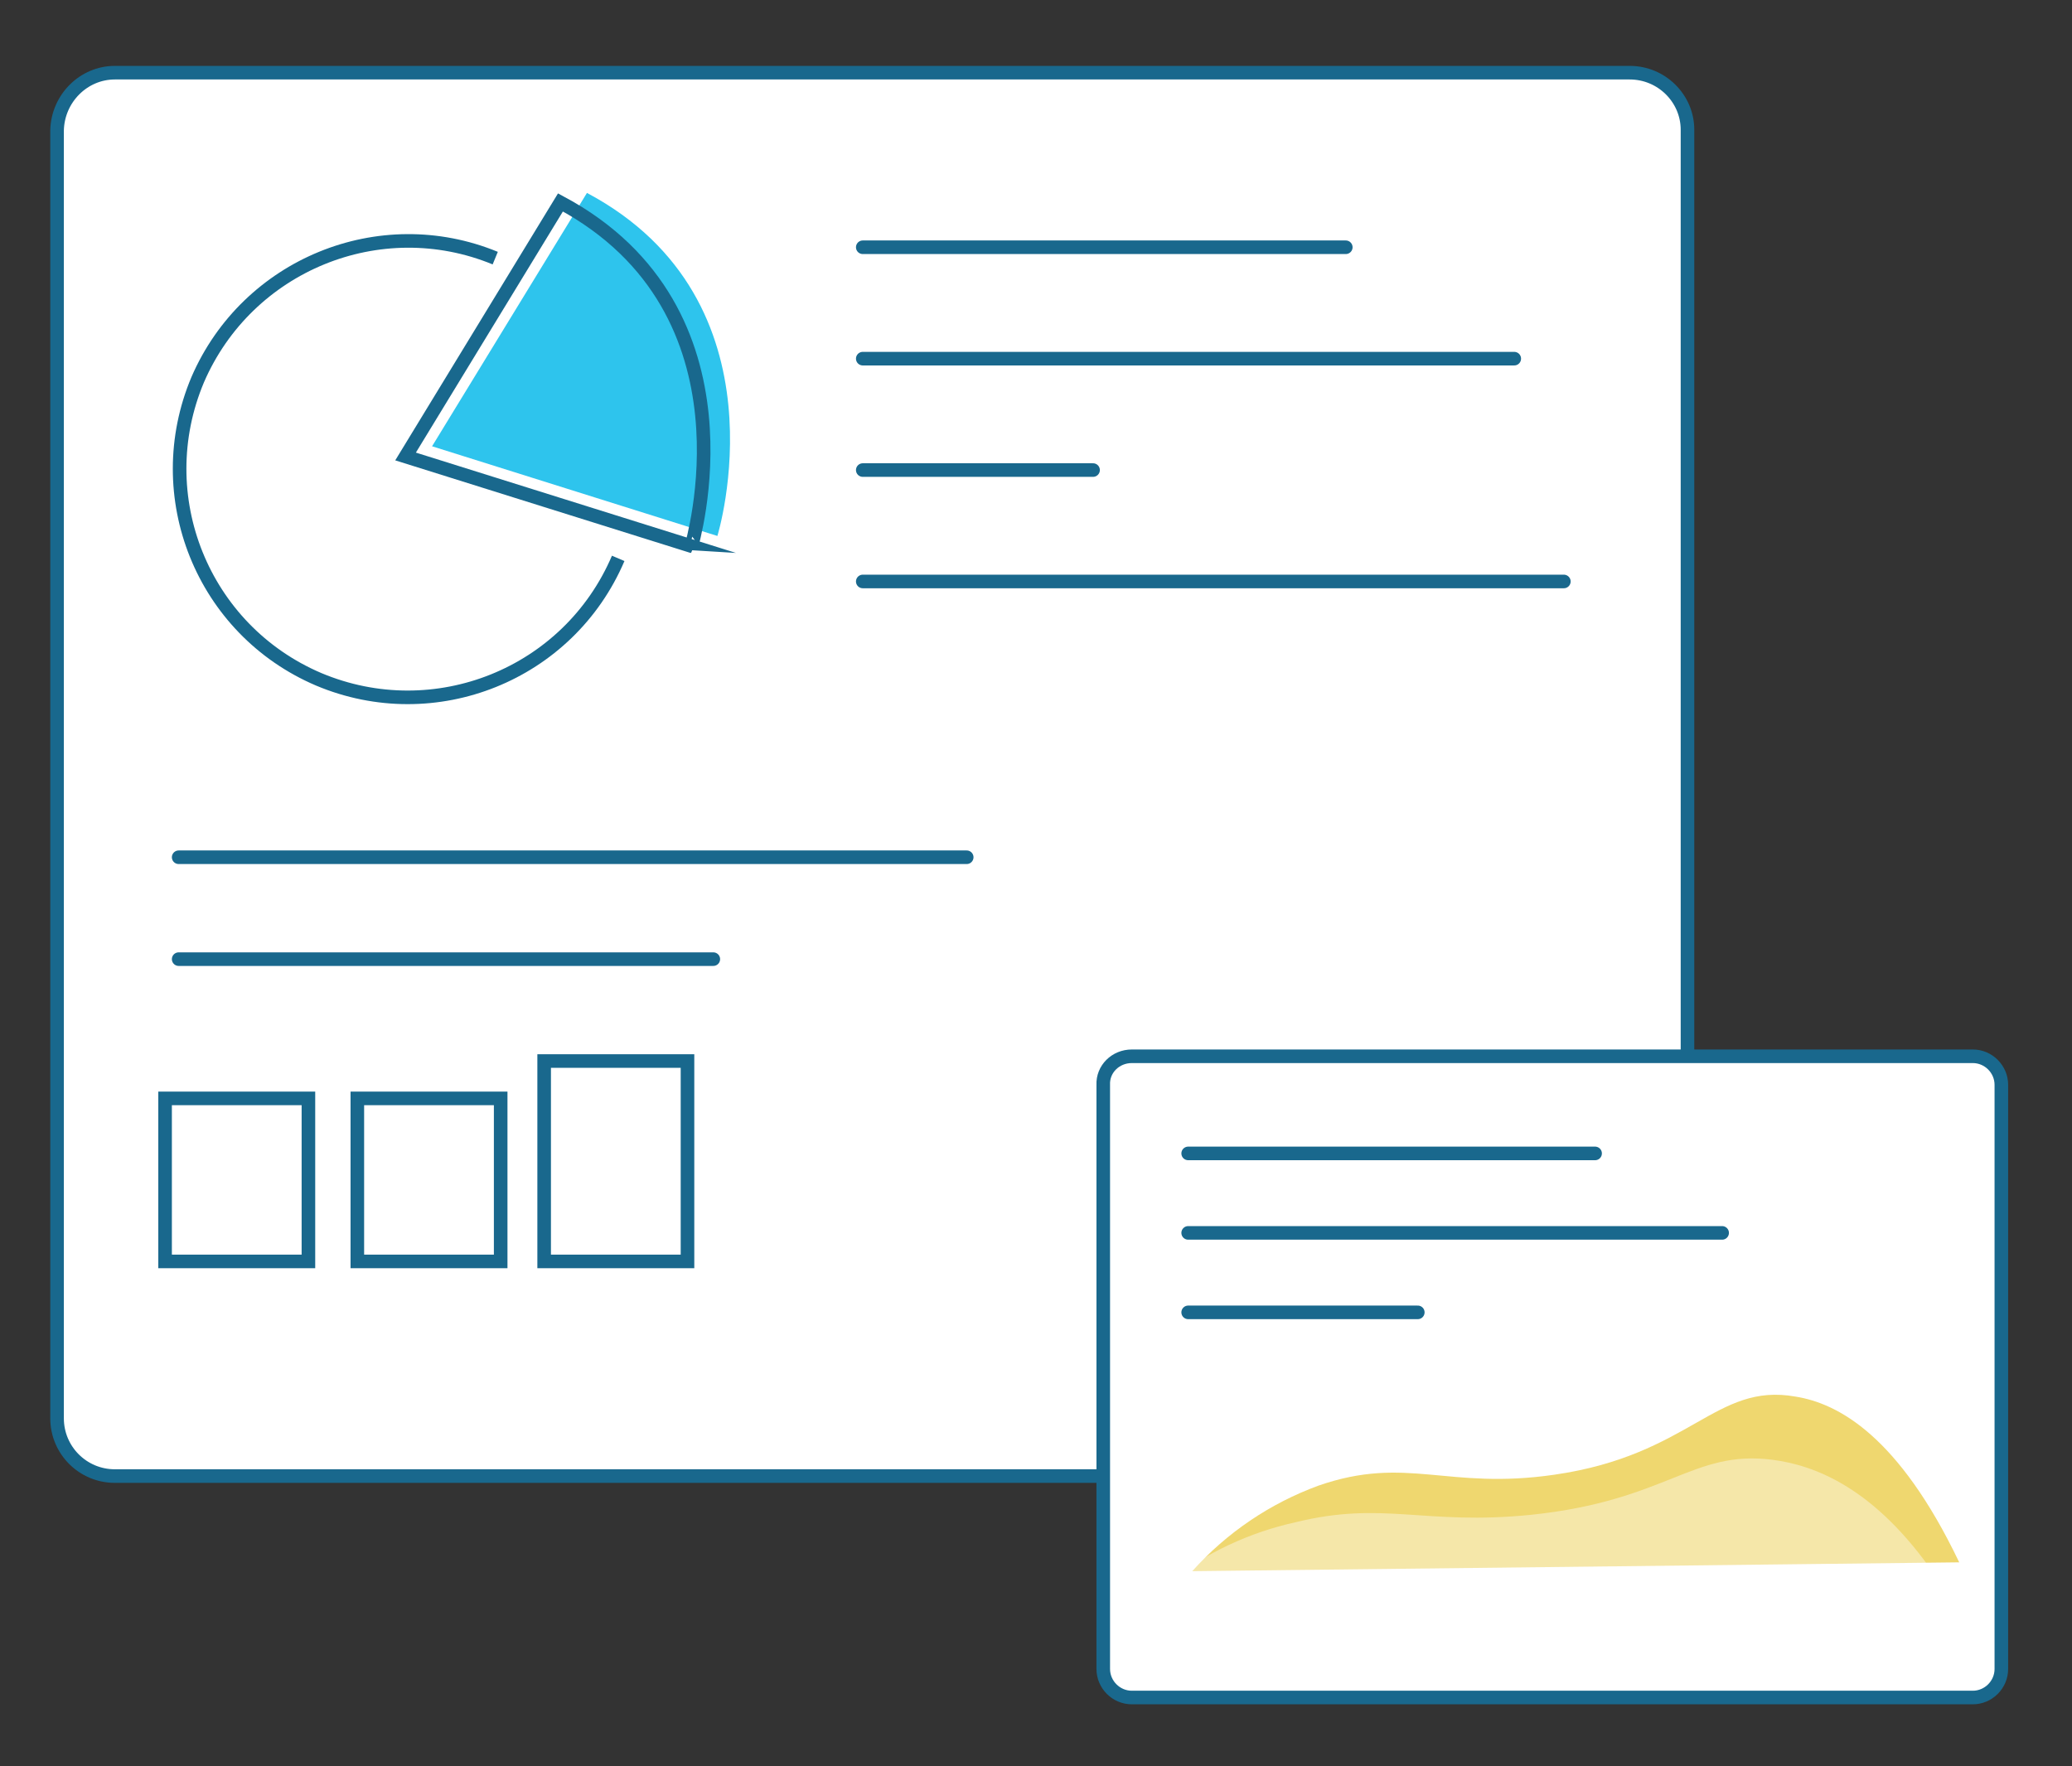 <?xml version="1.0" encoding="utf-8"?>
<!-- Generator: Adobe Illustrator 26.0.1, SVG Export Plug-In . SVG Version: 6.00 Build 0)  -->
<svg version="1.1" id="Layer_1" xmlns="http://www.w3.org/2000/svg" xmlns:xlink="http://www.w3.org/1999/xlink" x="0px" y="0px"
	 viewBox="0 0 305 260" style="enable-background:new 0 0 305 260;" xml:space="preserve">
<rect x="0" y="0" width="305" height="260" fill="#333333" stroke="none"/>
<style type="text/css">
	.st0{fill:#FFFFFF;stroke:#19688D;stroke-width:2;stroke-miterlimit:10;}
	.st1{fill:none;stroke:#19688D;stroke-width:2;stroke-miterlimit:10;}
	.st2{fill:#2EC4ED;}
	.st3{fill:none;stroke:#19688D;stroke-width:2;stroke-linecap:round;stroke-linejoin:round;}
	.st4{fill:#EFD76F;}
	.st5{opacity:0.4;fill:#FFFFFF;enable-background:new    ;}
</style>
<path class="st0" d="M16.9,10.7h223c4.7,0,8.5,3.8,8.5,8.4v189.7c0,4.7-3.8,8.5-8.5,8.5h-223c-4.7,0-8.5-3.8-8.5-8.5V19.2
	C8.5,14.5,12.3,10.7,16.9,10.7z"/>
<path class="st0" d="M166.6,155.5h123.8c2.3,0,4.2,1.9,4.2,4.2v86c0,2.3-1.9,4.2-4.2,4.2H166.6c-2.3,0-4.2-1.9-4.2-4.2v-86
	C162.3,157.4,164.2,155.5,166.6,155.5z"/>
<rect x="24.3" y="161.7" class="st1" width="21.1" height="24"/>
<rect x="52.6" y="161.7" class="st1" width="21.1" height="24"/>
<rect x="80.1" y="156.2" class="st1" width="21.1" height="29.5"/>
<path class="st2" d="M86.4,28.4L63.6,65.7l42,13.2C105.6,78.9,116.3,44.3,86.4,28.4z"/>
<path class="st1" d="M91,82.2c-7.3,17.1-27,25-44.1,17.8c-17.1-7.3-25-27-17.8-44.1C36.4,39,55.9,31,72.9,38"/>
<path class="st1" d="M82.5,29.8L59.7,67.2l42.1,13.2C101.7,80.4,112.4,45.8,82.5,29.8z"/>
<line class="st3" x1="127" y1="36.4" x2="198.1" y2="36.4"/>
<line class="st3" x1="127" y1="52.8" x2="222.9" y2="52.8"/>
<line class="st3" x1="127" y1="85.6" x2="230.2" y2="85.6"/>
<line class="st3" x1="127" y1="69.2" x2="160.9" y2="69.2"/>
<line class="st3" x1="174.9" y1="193.2" x2="208.7" y2="193.2"/>
<line class="st3" x1="26.3" y1="141.2" x2="105" y2="141.2"/>
<line class="st3" x1="26.3" y1="126.2" x2="142.3" y2="126.2"/>
<line class="st3" x1="174.9" y1="181.5" x2="253.5" y2="181.5"/>
<line class="st3" x1="174.9" y1="169.8" x2="234.8" y2="169.8"/>
<path class="st4" d="M175.5,231.3l112.9-1.3c-8.9-18.6-17.8-23.4-24.1-24.4c-11.8-2.1-15.4,8.6-35.5,11.5
	c-15.8,2.3-21.7-2.9-34.7,1.6C187,221.3,180.6,225.6,175.5,231.3z"/>
<path class="st5" d="M172,232.9l112.9-0.9c-8.9-13-17.8-16.3-24-17.1c-11.8-1.5-15.4,6-35.5,8.1c-15.8,1.6-21.7-2.1-34.7,1.1
	C183.9,225.6,177.5,228.6,172,232.9z"/>
</svg>
